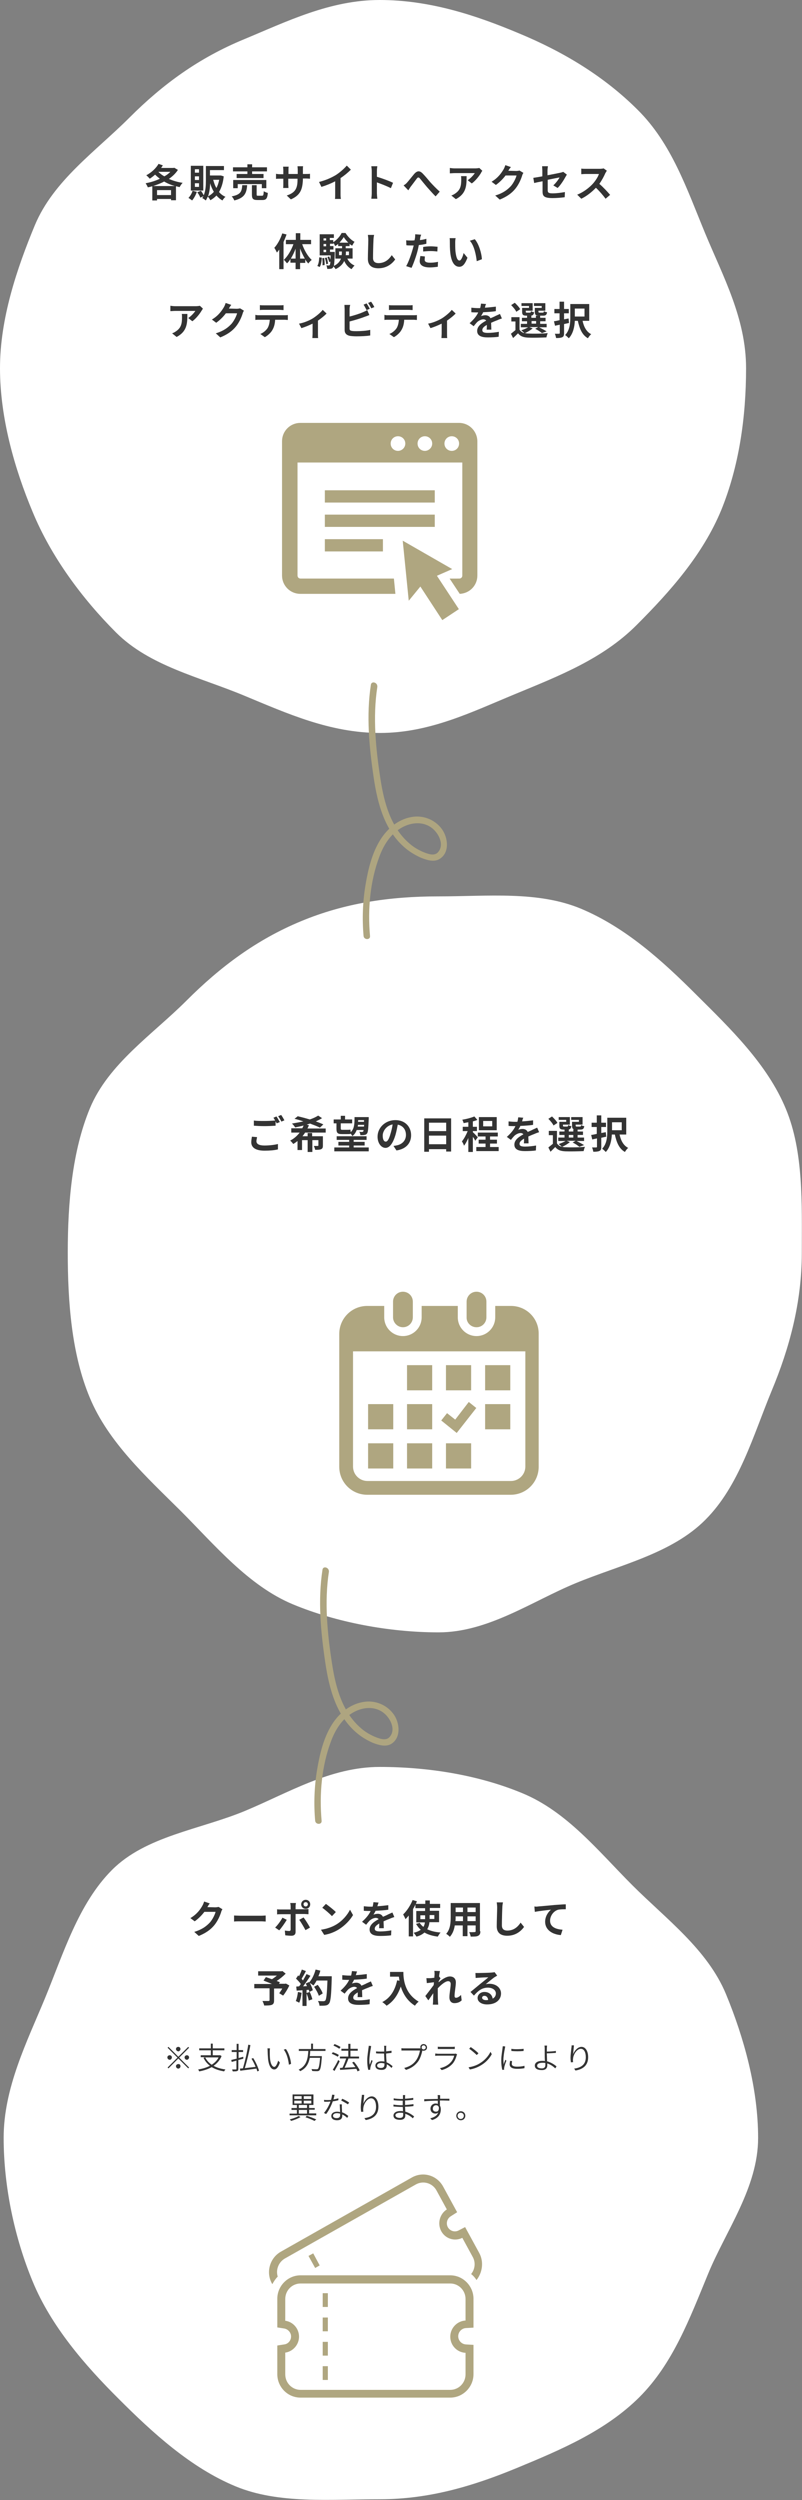 <?xml version="1.0" encoding="utf-8"?>
<!-- Generator: Adobe Illustrator 27.1.1, SVG Export Plug-In . SVG Version: 6.00 Build 0)  -->
<svg version="1.1" id="レイヤー_1" xmlns="http://www.w3.org/2000/svg" xmlns:xlink="http://www.w3.org/1999/xlink" x="0px"
	 y="0px" viewBox="0 0 372.8 1161.1" style="enable-background:new 0 0 372.8 1161.1;" xml:space="preserve">
<rect x="0" y="0" width="372.8" height="1161.1" fill="#808080" stroke="none"/>
<style type="text/css">
	.st0{fill:#FFFFFF;}
	.st1{fill:#333333;}
	.st2{fill:#AFA680;}
	.st3{fill:#AEA580;}
</style>
<g>
	<g>
		<path class="st0" d="M352.4,992.9c0-23-6.6-46.6-14.9-66.7c-8.6-20.8-27.9-35-43.6-50.7c-15.7-15.7-30.3-34.1-51.1-42.7
			c-20-8.3-43.2-12.2-66.3-12.2c-23,0-42.8,12.2-62.8,20.5c-20.8,8.6-45.9,11.6-61.6,27.3c-15.7,15.7-22.7,39.1-31.3,59.9
			c-8.3,20-19.1,41.4-19.1,64.5c0,23,5.2,46.8,13.5,66.8c8.6,20.8,24.3,38.9,40,54.5c15.7,15.7,33.5,32,54.3,40.6
			c20,8.3,44,6,67.1,6c23,0,43.5-6.2,63.6-14.5c20.8-8.6,41.3-17.3,57-32.9c15.7-15.7,23.4-36.6,32-57.4
			C337.4,1036,352.4,1015.9,352.4,992.9z"/>
		<g>
			<path class="st1" d="M96.4,885.7C96.4,885.7,96.4,885.8,96.4,885.7l3.6,0.1c0.6,0,1.2-0.1,1.6-0.2l1.8,1.1
				c-0.2,0.3-0.5,0.8-0.6,1.3c-0.5,1.6-1.5,4-3.1,6c-1.7,2.1-3.9,3.7-7.3,5.1l-2.1-1.9c3.7-1.1,5.7-2.7,7.3-4.4
				c1.2-1.4,2.3-3.6,2.6-4.9H95c-1.2,1.6-2.8,3.2-4.5,4.4l-2-1.5c3.2-1.9,4.7-4.2,5.6-5.8c0.3-0.5,0.6-1.3,0.8-1.9l2.6,0.9
				C97.1,884.5,96.6,885.3,96.4,885.7z"/>
			<path class="st1" d="M111.7,889.7h9.7c0.8,0,1.6-0.1,2.1-0.1v2.8c-0.4,0-1.4-0.1-2.1-0.1h-9.7c-1,0-2.2,0-2.9,0.1v-2.8
				C109.5,889.6,110.8,889.7,111.7,889.7z"/>
			<path class="st1" d="M129.8,896.5l-1.9-1.3c1.2-1.2,2.6-3.1,3.4-4.6l2,1C132.5,893,130.8,895.4,129.8,896.5z M137.4,885.3v1.4
				h4.2c0.5,0,1.3-0.1,1.8-0.1v2.4c-0.6,0-1.3-0.1-1.8-0.1h-4.2v8.4c0,1-0.6,1.7-1.9,1.7c-1,0-2-0.1-2.9-0.2l-0.2-2.2
				c0.8,0.1,1.6,0.2,2,0.2c0.5,0,0.6-0.2,0.7-0.6c0-0.7,0-6.4,0-7.2v0h-4.6c-0.5,0-1.2,0-1.7,0.1v-2.4c0.5,0.1,1.2,0.1,1.7,0.1h4.6
				v-1.4c0-0.5-0.1-1.3-0.2-1.6h2.7C137.5,884,137.4,884.8,137.4,885.3z M144.1,895.2l-2.1,1.2c-0.8-1.5-2.1-3.7-2.9-4.8l2-1.1
				C142,891.6,143.4,893.9,144.1,895.2z M142.1,882.3c1.2,0,2.1,0.9,2.1,2.1s-0.9,2.1-2.1,2.1c-1.2,0-2.1-0.9-2.1-2.1
				S141,882.3,142.1,882.3z M142.1,885.4c0.5,0,1-0.4,1-1s-0.4-1-1-1s-1,0.4-1,1S141.6,885.4,142.1,885.4z"/>
			<path class="st1" d="M156.1,893.9c3.1-1.8,5.4-4.6,6.6-7l1.4,2.5c-1.4,2.4-3.8,4.9-6.7,6.7c-1.8,1.1-4.1,2.1-6.7,2.5l-1.5-2.4
				C152,895.8,154.4,894.9,156.1,893.9z M156.1,888l-1.8,1.9c-0.9-1-3.2-3-4.5-3.9l1.7-1.8C152.7,885.1,155.1,886.9,156.1,888z"/>
			<path class="st1" d="M175.4,885.3c1.7-0.1,3.5-0.3,5.1-0.5l0,2.1c-1.7,0.3-3.9,0.4-5.9,0.5c-0.3,0.7-0.7,1.3-1,1.8
				c0.5-0.2,1.4-0.4,2-0.4c1.1,0,2,0.5,2.4,1.4c0.9-0.4,1.7-0.7,2.4-1.1c0.7-0.3,1.3-0.6,2-0.9l0.9,2.1c-0.6,0.2-1.5,0.5-2.1,0.8
				c-0.8,0.3-1.8,0.7-2.9,1.2c0,1,0.1,2.3,0.1,3.2h-2.2c0.1-0.5,0.1-1.4,0.1-2.2c-1.3,0.8-2.1,1.5-2.1,2.4c0,1,0.8,1.3,2.6,1.3
				c1.5,0,3.5-0.2,5.1-0.5l-0.1,2.3c-1.2,0.2-3.4,0.3-5.1,0.3c-2.8,0-4.9-0.7-4.9-3c0-2.3,2.2-3.7,4.2-4.8c-0.3-0.4-0.8-0.6-1.3-0.6
				c-1,0-2.1,0.6-2.8,1.2c-0.5,0.5-1.1,1.2-1.7,2l-1.9-1.4c1.9-1.7,3.2-3.3,4-5c-0.1,0-0.2,0-0.2,0c-0.7,0-2.1,0-3-0.1v-2.1
				c0.9,0.1,2.3,0.2,3.2,0.2c0.3,0,0.6,0,0.9,0c0.2-0.7,0.3-1.4,0.4-2.1l2.4,0.2C175.8,883.9,175.7,884.5,175.4,885.3z"/>
			<path class="st1" d="M199.6,892.9c-0.1,1.1-0.5,2.2-1,3.1c1.7,0.8,3.7,1.3,6.2,1.5c-0.5,0.5-1,1.4-1.3,1.9
				c-2.4-0.3-4.5-0.9-6.2-1.9c-0.9,0.8-2.1,1.5-3.7,1.9c-0.3-0.5-0.9-1.3-1.3-1.8c1.4-0.3,2.5-0.8,3.3-1.4c-0.9-0.7-1.6-1.7-2.2-2.7
				l1.7-0.5c0.4,0.7,1,1.3,1.7,1.9c0.4-0.6,0.6-1.3,0.7-2.1h-4v-5.3h4.1v-1.3h-4.5v-1.7c-0.3,0.7-0.7,1.4-1.1,2.1v12.7h-2v-9.7
				c-0.5,0.6-1,1.2-1.5,1.7c-0.2-0.5-0.8-1.7-1.1-2.2c1.7-1.6,3.4-4.2,4.4-6.7l2,0.6c-0.2,0.4-0.3,0.8-0.5,1.2h4.4v-1.6h2.1v1.6h4.8
				v1.9h-4.8v1.3h4.3v5.3H199.6z M197.6,891.2v-0.2v-1.5h-2.2v1.8H197.6z M199.7,889.4v1.6v0.2h2.2v-1.8H199.7z"/>
			<path class="st1" d="M223.3,896.9c0,1.2-0.3,1.7-1,2.1c-0.7,0.4-1.8,0.4-3.5,0.4c-0.1-0.6-0.4-1.5-0.7-2.1c1,0.1,2.2,0,2.5,0
				c0.3,0,0.5-0.1,0.5-0.4v-2.7h-3.8v5h-2.2v-5h-3.7c-0.3,2-1,3.9-2.3,5.3c-0.3-0.4-1.2-1.1-1.7-1.4c2-2.2,2.1-5.4,2.1-7.9v-6.4
				h13.6V896.9z M215.2,892.2V890h-3.4v0.3c0,0.6,0,1.2-0.1,1.9H215.2z M211.8,885.9v2.1h3.4v-2.1H211.8z M221.1,885.9h-3.8v2.1h3.8
				V885.9z M221.1,892.2V890h-3.8v2.2H221.1z"/>
			<path class="st1" d="M233.5,886c-0.1,1.9-0.2,6-0.2,8.2c0,1.8,1.1,2.4,2.5,2.4c3,0,4.9-1.7,6.2-3.7l1.6,2
				c-1.2,1.7-3.7,4.1-7.8,4.1c-3,0-4.9-1.3-4.9-4.4c0-2.4,0.2-7.1,0.2-8.7c0-0.8-0.1-1.7-0.2-2.4l2.9,0
				C233.6,884.4,233.5,885.3,233.5,886z"/>
			<path class="st1" d="M250.1,885.4c1.5-0.1,4.5-0.4,7.8-0.7c1.9-0.1,3.8-0.3,5.1-0.3l0,2.3c-1,0-2.5,0-3.5,0.2
				c-2.2,0.6-3.8,2.9-3.8,5.1c0,3,2.8,4,5.8,4.2l-0.8,2.5c-3.8-0.3-7.3-2.3-7.3-6.2c0-2.6,1.5-4.6,2.7-5.6c-1.7,0.2-5.4,0.6-7.5,1
				l-0.2-2.5C249,885.5,249.7,885.5,250.1,885.4z"/>
			<path class="st1" d="M134.5,922.1c-0.8,1.7-1.9,3.5-2.9,4.7l-1.8-1.1c0.4-0.6,1-1.4,1.4-2.2h-3.8v5.6c0,1.1-0.3,1.7-1.1,2
				c-0.8,0.3-2,0.3-3.5,0.3c-0.1-0.6-0.5-1.5-0.8-2.1c1.1,0,2.4,0,2.8,0c0.3,0,0.5-0.1,0.5-0.4v-5.5h-7.1v-2h8.2
				c-1.3-0.6-2.8-1.1-3.9-1.6l1.1-1.6c0.8,0.3,1.8,0.6,2.8,1c0.8-0.5,1.6-1.1,2.3-1.7h-8.7v-2h10.8l0.5-0.1l1.5,1.2
				c-1.2,1.2-2.6,2.4-4.2,3.4c0.6,0.2,1.1,0.4,1.5,0.6l-0.4,0.7h2.8l0.4-0.1L134.5,922.1z"/>
			<path class="st1" d="M140.2,925.5c-0.2,1.7-0.6,3.5-1.1,4.6c-0.4-0.2-1.2-0.6-1.6-0.8c0.5-1.1,0.8-2.7,1-4.2L140.2,925.5z
				 M154.2,917.7c0,0,0,0.7,0,1c-0.2,7.9-0.5,10.7-1.2,11.7c-0.5,0.7-1,0.9-1.7,1c-0.6,0.1-1.8,0.1-2.8,0.1c0-0.6-0.3-1.5-0.7-2.2
				c1.1,0.1,2.2,0.1,2.6,0.1c0.3,0,0.5-0.1,0.8-0.3c0.5-0.6,0.8-3.2,1-9.3h-5c-0.5,0.9-1,1.7-1.5,2.3c-0.4-0.3-1.2-0.9-1.7-1.2
				c0.6,1.1,1.2,2.5,1.4,3.4l-1.6,0.8c-0.1-0.3-0.1-0.6-0.3-1l-1,0.1v7.4h-1.9v-7.3l-2.7,0.2l-0.2-1.9l1.3-0.1
				c0.3-0.3,0.6-0.7,0.8-1.1c-0.5-0.8-1.4-1.7-2.2-2.5l1-1.5c0.1,0.1,0.3,0.3,0.4,0.4c0.5-1,1-2.2,1.3-3.1l1.9,0.7
				c-0.6,1.2-1.4,2.6-2,3.6c0.2,0.3,0.5,0.5,0.6,0.8c0.6-1,1.2-2.1,1.7-3l1.8,0.8c-1,1.6-2.3,3.4-3.4,4.9l1.8-0.1
				c-0.2-0.4-0.4-0.9-0.6-1.2l1.5-0.7l0.1,0.2c1.3-1.4,2.4-3.7,3-6l2.2,0.5c-0.2,0.9-0.5,1.7-0.9,2.6H154.2z M144,925.1
				c0.5,1.1,1,2.5,1.2,3.4l-1.7,0.6c-0.1-0.9-0.6-2.4-1.1-3.5L144,925.1z M148.2,926.9c-0.3-1.1-1.3-2.9-2.2-4.2l1.7-0.9
				c0.9,1.2,2,2.9,2.3,4L148.2,926.9z"/>
			<path class="st1" d="M165.4,917.3c1.7-0.1,3.5-0.3,5.1-0.5l0,2.1c-1.7,0.3-3.9,0.4-5.9,0.5c-0.3,0.7-0.7,1.3-1,1.8
				c0.5-0.2,1.4-0.4,2-0.4c1.1,0,2,0.5,2.4,1.4c0.9-0.4,1.7-0.7,2.4-1.1c0.7-0.3,1.3-0.6,2-0.9l0.9,2.1c-0.6,0.2-1.5,0.5-2.1,0.8
				c-0.8,0.3-1.8,0.7-2.9,1.2c0,1,0.1,2.3,0.1,3.2h-2.2c0.1-0.5,0.1-1.4,0.1-2.2c-1.3,0.8-2.1,1.5-2.1,2.4c0,1,0.8,1.3,2.6,1.3
				c1.5,0,3.5-0.2,5.1-0.5l-0.1,2.3c-1.2,0.2-3.4,0.3-5.1,0.3c-2.8,0-4.9-0.7-4.9-3c0-2.3,2.2-3.7,4.2-4.8c-0.3-0.4-0.8-0.6-1.3-0.6
				c-1,0-2.1,0.6-2.8,1.2c-0.5,0.5-1.1,1.2-1.7,2l-1.9-1.4c1.9-1.7,3.2-3.3,4-5c-0.1,0-0.2,0-0.2,0c-0.7,0-2.1,0-3-0.1v-2.1
				c0.9,0.1,2.3,0.2,3.2,0.2c0.3,0,0.6,0,0.9,0c0.2-0.7,0.3-1.4,0.4-2.1l2.4,0.2C165.8,915.9,165.7,916.5,165.4,917.3z"/>
			<path class="st1" d="M187.5,915.7c0,3.4,0.5,10,7.1,13.9c-0.5,0.4-1.4,1.3-1.7,1.9c-3.7-2.3-5.6-5.7-6.6-8.9
				c-1.4,4-3.5,7-6.6,8.9c-0.4-0.5-1.4-1.3-2-1.7c3.7-1.9,5.9-5.4,6.9-10.1l1.1,0.2c-0.1-0.7-0.2-1.3-0.3-1.9h-4.1v-2.2H187.5z"/>
			<path class="st1" d="M201.9,915.3l2.6,0.1c-0.1,0.5-0.3,1.4-0.4,2.5l0.7,0.9c-0.3,0.3-0.6,0.9-0.9,1.4c0,0.1,0,0.3,0,0.4
				c1.4-1.2,3.5-2.7,5.2-2.7c1.9,0,2.8,1.2,2.8,2.7c0,1.9-0.6,4.5-0.6,6.4c0,0.5,0.2,0.8,0.7,0.8c0.7,0,1.5-0.5,2.3-1.3l0.3,2.5
				c-0.8,0.8-1.9,1.3-3.4,1.3c-1.4,0-2.3-1-2.3-2.7c0-1.9,0.6-4.6,0.6-6.2c0-0.9-0.5-1.3-1.2-1.3c-1.3,0-3.3,1.7-4.8,3.3
				c0,0.5,0,1,0,1.5c0,1.5,0,3,0.1,4.7c0,0.3,0.1,1,0.1,1.4h-2.5c0-0.4,0.1-1,0.1-1.3c0-1.4,0.1-2.4,0.1-4c-0.8,1.1-1.6,2.4-2.3,3.3
				l-1.4-2c1-1.3,2.8-3.6,3.9-5.1c0-0.4,0.1-0.8,0.1-1.3c-0.9,0.1-2.3,0.3-3.3,0.4l-0.2-2.3c0.5,0,0.9,0,1.6,0
				c0.5,0,1.3-0.1,2.1-0.2c0-0.7,0.1-1.2,0.1-1.4C202,916.4,202,915.9,201.9,915.3z"/>
			<path class="st1" d="M222.7,916.3c1,0,4.8-0.1,5.8-0.2c0.7-0.1,1.2-0.1,1.4-0.2l1.2,1.6c-0.4,0.3-0.8,0.5-1.3,0.8
				c-1,0.7-2.9,2.3-4,3.2c0.6-0.1,1.1-0.2,1.7-0.2c3.1,0,5.4,1.9,5.4,4.5c0,2.8-2.2,5.1-6.5,5.1c-2.5,0-4.4-1.2-4.4-3
				c0-1.5,1.3-2.8,3.2-2.8c2.2,0,3.6,1.4,3.8,3.1c1-0.5,1.5-1.4,1.5-2.4c0-1.6-1.6-2.7-3.7-2.7c-2.8,0-4.6,1.5-6.5,3.7l-1.6-1.7
				c1.3-1,3.5-2.9,4.5-3.7c1-0.8,2.9-2.3,3.8-3.1c-0.9,0-3.4,0.1-4.4,0.2c-0.5,0-1.1,0.1-1.5,0.1l-0.1-2.3
				C221.5,916.3,222.2,916.3,222.7,916.3z M225.9,928.9c0.4,0,0.7,0,1-0.1c-0.1-1.2-0.8-1.9-1.7-1.9c-0.7,0-1.1,0.4-1.1,0.9
				C224.1,928.4,224.8,928.9,225.9,928.9z"/>
		</g>
		<g>
			<path class="st1" d="M87.5,950.6l0.4,0.4l-4.6,4.6l4.6,4.6l-0.4,0.4l-4.6-4.6l-4.6,4.6l-0.4-0.4l4.6-4.6l-4.6-4.6l0.4-0.4
				l4.6,4.6L87.5,950.6z M78.9,956.6c-0.6,0-1.1-0.5-1.1-1.1s0.5-1,1.1-1c0.6,0,1,0.5,1,1S79.5,956.6,78.9,956.6z M81.8,951.6
				c0-0.6,0.5-1,1.1-1c0.6,0,1,0.5,1,1s-0.5,1.1-1,1.1C82.3,952.6,81.8,952.2,81.8,951.6z M83.9,959.6c0,0.6-0.5,1.1-1,1.1
				c-0.6,0-1.1-0.5-1.1-1.1s0.5-1,1.1-1C83.5,958.5,83.9,959,83.9,959.6z M86.9,954.5c0.6,0,1,0.5,1,1s-0.5,1.1-1,1.1
				c-0.6,0-1.1-0.5-1.1-1.1S86.3,954.5,86.9,954.5z"/>
			<path class="st1" d="M103,954.9c-0.8,1.9-2.1,3.4-3.7,4.5c1.5,0.9,3.4,1.4,5.5,1.7c-0.2,0.2-0.5,0.6-0.6,0.9
				c-2.3-0.4-4.2-1-5.8-2c-1.7,1-3.7,1.6-5.8,2c-0.1-0.2-0.3-0.7-0.5-0.9c2-0.3,3.9-0.9,5.5-1.7c-1.3-1-2.3-2.2-3-3.7l0.8-0.3h-2.1
				v-0.9h4.7v-2.3h-5.4v-0.9h5.4v-2.2h0.9v2.2h5.4v0.9h-5.4v2.3h3.3l0.2,0L103,954.9z M95.4,955.5c0.7,1.4,1.7,2.5,3,3.4
				c1.4-0.9,2.5-2,3.2-3.4H95.4z"/>
			<path class="st1" d="M113.1,956.1c-0.8,0.2-1.5,0.4-2.3,0.6v4.1c0,0.6-0.2,0.9-0.5,1c-0.4,0.2-1,0.2-2.1,0.2
				c-0.1-0.2-0.2-0.6-0.3-0.9c0.8,0,1.5,0,1.7,0c0.2,0,0.3-0.1,0.3-0.3v-3.8l-2.2,0.6l-0.2-0.9c0.7-0.2,1.5-0.4,2.5-0.6V953h-2.3
				v-0.9h2.3v-2.9h0.9v2.9h2.1v0.9h-2.1v2.8l2.2-0.6L113.1,956.1z M119.6,962c-0.1-0.4-0.2-0.8-0.4-1.3c-2.7,0.4-5.5,0.7-7.5,1
				l-0.2-1c0.4,0,0.9-0.1,1.4-0.1c0.9-3,2-7.6,2.5-11l1,0.2c-0.6,3.4-1.7,7.7-2.6,10.7c1.5-0.2,3.2-0.4,5-0.6
				c-0.5-1.3-1.2-2.7-1.9-3.8l0.8-0.3c1.2,1.9,2.3,4.3,2.7,5.9L119.6,962z"/>
			<path class="st1" d="M125.4,952.5c0,0.9,0,2.2,0.1,3.4c0.2,2.4,1,4,2,4c0.7,0,1.4-1.4,1.8-2.9l0.8,0.9c-0.8,2.4-1.7,3.2-2.6,3.2
				c-1.3,0-2.5-1.3-2.9-4.9c-0.1-1.2-0.2-2.9-0.2-3.7c0-0.3,0-0.9-0.1-1.2l1.2,0C125.5,951.5,125.4,952.1,125.4,952.5z M135.3,958.5
				l-1,0.4c-0.3-2.6-1.1-5.4-2.4-7l1-0.3C134.1,953.2,135.1,956.1,135.3,958.5z"/>
			<path class="st1" d="M144.2,952.5c0,0.8-0.1,1.6-0.2,2.4h5.6c0,0,0,0.3,0,0.5c-0.3,4-0.6,5.6-1.1,6.1c-0.3,0.3-0.6,0.4-1.1,0.4
				c-0.5,0-1.4,0-2.3-0.1c0-0.3-0.2-0.6-0.3-0.9c1,0.1,2,0.1,2.3,0.1c0.3,0,0.5,0,0.7-0.2c0.4-0.4,0.7-1.8,1-5.1h-4.8
				c-0.5,2.5-1.6,4.9-4.5,6.2c-0.1-0.2-0.4-0.6-0.7-0.7c3.9-1.8,4.3-5.5,4.5-8.7h-4.4v-0.9h5.7v-2.5h0.9v2.5h5.8v0.9H144.2z"/>
			<path class="st1" d="M157,955.2c-0.6-0.4-1.8-1-2.8-1.4l0.5-0.7c1,0.3,2.2,0.8,2.8,1.3L157,955.2z M154.7,961.2
				c0.7-1.1,1.8-2.9,2.5-4.5l0.7,0.6c-0.7,1.5-1.7,3.2-2.4,4.5L154.7,961.2z M157.7,951.5c-0.6-0.5-1.8-1.1-2.7-1.5l0.5-0.7
				c1,0.4,2.2,0.9,2.8,1.4L157.7,951.5z M166.2,962c-0.1-0.3-0.3-0.8-0.6-1.2c-2.7,0.2-5.6,0.4-7.5,0.5l-0.1-0.9l1.2-0.1
				c0.6-1.2,1.3-3,1.7-4.3h-2.9v-0.9h3.9v-2.7h-3.2v-0.9h3.2v-2.3h1v2.3h3.4v0.9h-3.4v2.7h4v0.9h-4.9c-0.5,1.4-1.2,3-1.8,4.3
				c1.5-0.1,3.2-0.2,5-0.3c-0.5-0.7-1-1.5-1.5-2.1l0.8-0.4c1.1,1.2,2.2,2.9,2.7,4L166.2,962z"/>
			<path class="st1" d="M172.4,951.1c-0.3,1.4-0.7,4.1-0.7,5.7c0,0.8,0,1.4,0.2,2.1c0.2-0.7,0.6-1.6,0.8-2.2l0.5,0.4
				c-0.3,0.9-0.9,2.4-1,3c0,0.2-0.1,0.5-0.1,0.6c0,0.1,0,0.3,0,0.5l-0.9,0.1c-0.3-1-0.5-2.5-0.5-4.4c0-2.1,0.5-4.7,0.6-5.9
				c0.1-0.3,0.1-0.7,0.1-0.9l1.1,0.1C172.5,950.5,172.4,950.9,172.4,951.1z M179.5,951c0,0.4,0,1.1,0,1.7c0.9-0.1,1.7-0.2,2.5-0.3v1
				c-0.8,0.1-1.6,0.2-2.5,0.3c0,1.4,0.1,2.9,0.2,4.1c1.1,0.4,2,1.1,2.8,1.8l-0.5,0.8c-0.7-0.7-1.4-1.3-2.2-1.7c0,0.1,0,0.3,0,0.4
				c0,1.1-0.5,2.2-2.4,2.2c-1.9,0-2.9-0.7-2.9-2c0-1.1,1-2,2.8-2c0.5,0,1,0.1,1.4,0.1c-0.1-1.1-0.1-2.6-0.2-3.7c-0.5,0-0.9,0-1.4,0
				c-0.8,0-1.5,0-2.3-0.1l0-0.9c0.8,0.1,1.5,0.1,2.4,0.1c0.5,0,0.9,0,1.4,0V951c0-0.3,0-0.6-0.1-0.9h1.1
				C179.5,950.4,179.5,950.7,179.5,951z M177.1,960.4c1.2,0,1.6-0.6,1.6-1.6c0-0.2,0-0.3,0-0.5c-0.5-0.1-1-0.2-1.5-0.2
				c-1.1,0-1.9,0.5-1.9,1.2C175.3,960,176,960.4,177.1,960.4z"/>
			<path class="st1" d="M196.9,949.3c0.9,0,1.6,0.7,1.6,1.6c0,0.9-0.7,1.5-1.6,1.5c-0.2,0-0.4,0-0.6-0.1c0,0,0,0.1,0,0.1
				c-0.3,1.5-1,3.8-2.1,5.2c-1.3,1.6-2.9,2.9-5.5,3.7l-0.8-0.9c2.7-0.7,4.3-1.9,5.4-3.4c1-1.3,1.7-3.3,1.9-4.7h-7.3
				c-0.5,0-1,0-1.3,0v-1.1c0.4,0.1,0.9,0.1,1.4,0.1h7.1c0.1,0,0.3,0,0.4,0c0-0.2-0.1-0.3-0.1-0.5C195.3,950,196,949.3,196.9,949.3z
				 M196.9,951.8c0.5,0,1-0.4,1-0.9c0-0.5-0.4-1-1-1c-0.5,0-0.9,0.4-0.9,1C196,951.4,196.4,951.8,196.9,951.8z"/>
			<path class="st1" d="M212.3,954.5c-0.4,1.4-1,2.9-2,4c-1.5,1.6-3.2,2.4-5,2.9l-0.8-0.9c1.9-0.4,3.7-1.3,4.9-2.6
				c0.9-0.9,1.5-2.2,1.7-3.2h-7.5c-0.3,0-0.8,0-1.3,0.1v-1.1c0.5,0,1,0.1,1.3,0.1h7.5c0.3,0,0.6,0,0.7-0.1l0.7,0.4
				C212.4,954.3,212.3,954.4,212.3,954.5z M204.7,950.6h5.5c0.4,0,0.9,0,1.2-0.1v1.1c-0.3,0-0.8,0-1.2,0h-5.5c-0.4,0-0.8,0-1.2,0
				v-1.1C203.8,950.6,204.2,950.6,204.7,950.6z"/>
			<path class="st1" d="M223.4,958c2.1-1.3,3.8-3.4,4.6-5.1l0.6,1.1c-0.9,1.7-2.5,3.6-4.6,4.9c-1.4,0.9-3.2,1.8-5.6,2.2l-0.6-1
				C220.3,959.7,222.1,958.9,223.4,958z M222.4,953.6l-0.8,0.8c-0.7-0.7-2.4-2.2-3.5-2.9l0.7-0.8
				C219.9,951.4,221.7,952.8,222.4,953.6z"/>
			<path class="st1" d="M234.7,951.3c-0.3,1.4-0.7,3.8-0.7,5.4c0,0.7,0.1,1.4,0.1,2.1c0.2-0.7,0.6-1.6,0.8-2.2l0.5,0.4
				c-0.4,1-0.9,2.4-1,3.1c0,0.2-0.1,0.5-0.1,0.6c0,0.2,0,0.3,0.1,0.5l-0.9,0.1c-0.3-1-0.5-2.6-0.5-4.5c0-2,0.5-4.5,0.6-5.6
				c0-0.3,0.1-0.6,0.1-0.9l1.1,0.1C234.9,950.6,234.7,951,234.7,951.3z M237.9,958.5c0,0.6,0.4,1.3,2.4,1.3c1.2,0,2.4-0.1,3.5-0.4
				l0,1.1c-0.9,0.2-2.1,0.3-3.5,0.3c-2.3,0-3.4-0.8-3.4-2.1c0-0.4,0.1-0.9,0.2-1.6l0.9,0.1C238,957.7,237.9,958.1,237.9,958.5z
				 M243.4,951.5v1c-1.5,0.2-4.2,0.2-5.7,0l0-1C239.2,951.8,242,951.7,243.4,951.5z"/>
			<path class="st1" d="M254.2,951.3c0,0.4,0,0.9,0,1.5c1.1,0,2.9-0.1,4.2-0.3l0,0.9c-1.3,0.1-3.1,0.2-4.2,0.2c0,0.1,0,0.1,0,0.2
				c0,0.9,0.1,2.3,0.1,3.5c1.8,0.5,3.4,1.5,4.4,2.4l-0.6,0.9c-0.9-0.9-2.2-1.8-3.7-2.3c0,0.4,0,0.7,0,1c0,1.1-0.7,2.1-2.5,2.1
				c-1.9,0-3.3-0.6-3.3-2.1c0-1.2,1.1-2.2,3.5-2.2c0.4,0,0.8,0,1.2,0.1c-0.1-1.1-0.1-2.5-0.1-3.3v-2.6c0-0.5-0.1-1.1-0.1-1.3h1.2
				C254.3,950.2,254.2,950.9,254.2,951.3z M251.9,960.6c1,0,1.6-0.5,1.6-1.5c0-0.2,0-0.6,0-1c-0.4-0.1-0.9-0.1-1.4-0.1
				c-1.5,0-2.4,0.5-2.4,1.3C249.6,960.1,250.4,960.6,251.9,960.6z"/>
			<path class="st1" d="M266.4,954c0.6-1.5,2.1-3.4,3.9-3.4c1.8,0,3.1,1.9,3.1,4.8c0,3.9-2.5,5.6-5.9,6.2l-0.6-0.9
				c3-0.4,5.4-1.7,5.4-5.3c0-2.2-0.8-3.9-2.3-3.9c-1.8,0-3.4,2.5-3.6,4.4c-0.1,0.6-0.1,1,0,1.8l-1,0.1c-0.1-0.5-0.2-1.3-0.2-2.2
				c0-1.3,0.3-3.4,0.4-4.5c0.1-0.4,0.1-0.8,0.1-1.2l1.1,0C266.7,951,266.5,953,266.4,954z"/>
			<path class="st1" d="M147,981.6v0.8h-12.4v-0.8h3.4v-1.7h-2.5V979h2.5v-1.4h-2v-4.9h9.7v4.9h-2v1.4h2.6v0.8h-2.6v1.7H147z
				 M139.7,983.2c-1.2,0.7-2.9,1.4-4.4,1.8c-0.1-0.2-0.4-0.5-0.6-0.7c1.4-0.4,3.2-1,4.1-1.6L139.7,983.2z M136.8,974.8h3.4v-1.3
				h-3.4V974.8z M136.8,976.9h3.4v-1.3h-3.4V976.9z M138.9,979h3.8v-1.4h-3.8V979z M138.9,981.6h3.8v-1.7h-3.8V981.6z M144.7,973.5
				h-3.5v1.3h3.5V973.5z M144.7,975.6h-3.5v1.3h3.5V975.6z M142.6,982.6c1.6,0.5,3.3,1.2,4.4,1.7l-0.8,0.7c-1-0.5-2.6-1.2-4.2-1.7
				L142.6,982.6z"/>
			<path class="st1" d="M155,975c0.7-0.1,1.5-0.3,2.3-0.5l0,0.9c-0.8,0.2-1.7,0.4-2.6,0.5c-0.7,2-1.9,4.4-3.1,5.9l-1-0.5
				c1.2-1.4,2.4-3.6,3-5.3c-0.4,0-0.9,0.1-1.3,0.1c-0.5,0-1.1,0-1.6,0l-0.1-0.9c0.5,0.1,1.1,0.1,1.7,0.1c0.5,0,1.1,0,1.6-0.1
				c0.2-0.8,0.4-1.7,0.5-2.4l1.1,0.1C155.4,973.3,155.3,974.2,155,975z M158.9,978.6c0,0.5,0.1,1.5,0.1,2.4c1.2,0.4,2.2,1.1,2.9,1.7
				l-0.5,0.9c-0.6-0.6-1.4-1.2-2.3-1.6c0,0.3,0,0.5,0,0.7c0,1.1-0.7,2-2.4,2c-1.5,0-2.7-0.6-2.7-2c0-1.3,1.2-2,2.7-2
				c0.5,0,1,0.1,1.4,0.2c-0.1-1.2-0.1-2.6-0.2-3.6h1C158.9,977.7,158.9,978.1,158.9,978.6z M156.5,983.7c1.2,0,1.6-0.6,1.6-1.4
				c0-0.2,0-0.4,0-0.7c-0.5-0.1-1-0.2-1.5-0.2c-1.1,0-1.8,0.5-1.8,1.2C154.8,983.2,155.3,983.7,156.5,983.7z M158.6,975.5l0.5-0.8
				c1,0.4,2.6,1.3,3.2,1.8l-0.6,0.8C161,976.8,159.5,976,158.6,975.5z"/>
			<path class="st1" d="M168.9,977c0.6-1.5,2.1-3.4,3.9-3.4c1.8,0,3.1,1.9,3.1,4.8c0,3.9-2.5,5.6-5.9,6.2l-0.6-0.9
				c3-0.4,5.4-1.7,5.4-5.3c0-2.2-0.8-3.9-2.3-3.9c-1.8,0-3.4,2.5-3.6,4.4c-0.1,0.6-0.1,1,0,1.8l-1,0.1c-0.1-0.5-0.2-1.3-0.2-2.2
				c0-1.3,0.3-3.4,0.4-4.5c0.1-0.4,0.1-0.8,0.1-1.2l1.1,0C169.2,974,169,976,168.9,977z"/>
			<path class="st1" d="M188.3,973.8c0,0.2,0,0.5,0,0.9c1.3-0.1,2.6-0.2,3.8-0.4l0,0.9c-1.1,0.1-2.5,0.3-3.8,0.3c0,0.6,0,1.3,0,1.8
				c0,0.1,0,0.2,0,0.3c1.3-0.1,2.6-0.2,3.9-0.4v0.9c-1.3,0.2-2.6,0.3-3.9,0.3c0,0.8,0.1,1.6,0.1,2.3c1.9,0.5,3.3,1.6,4.1,2.2
				l-0.6,0.9c-0.8-0.8-2-1.6-3.5-2.1c0,0.4,0,0.7,0,0.9c0,0.9-0.6,1.9-2.4,1.9c-2,0-3.1-0.7-3.1-2c0-1.2,1.2-2.1,3.2-2.1
				c0.4,0,0.8,0,1.2,0.1c0-0.7,0-1.4-0.1-2c-0.3,0-0.5,0-0.8,0c-1,0-2.5-0.1-3.5-0.2l0-0.9c1,0.2,2.6,0.3,3.5,0.3c0.3,0,0.5,0,0.8,0
				c0-0.1,0-0.2,0-0.3v-1.8c-0.2,0-0.4,0-0.6,0c-1,0-2.7-0.1-3.6-0.2l0-0.9c0.9,0.2,2.6,0.3,3.6,0.3c0.2,0,0.4,0,0.7,0v-1
				c0-0.2,0-0.7,0-0.8h1.1C188.3,973.1,188.3,973.3,188.3,973.8z M185.9,983.6c0.8,0,1.5-0.3,1.5-1.3c0-0.3,0-0.6,0-1
				c-0.4-0.1-0.9-0.1-1.4-0.1c-1.4,0-2.2,0.5-2.2,1.2C183.9,983.1,184.5,983.6,185.9,983.6z"/>
			<path class="st1" d="M204.6,973.7c0,0.2,0,0.6,0,1c0.1,0,0.2,0,0.3,0c1.8,0,3.4,0,4,0v0.9c-0.8,0-2-0.1-4.1-0.1
				c-0.1,0-0.2,0-0.3,0c0,0.8,0,1.7,0,2.4c0.3,0.5,0.4,1.1,0.4,1.8c0,1.9-0.9,4-4.1,4.9l-0.8-0.8c1.9-0.5,3.2-1.3,3.7-2.7
				c-0.3,0.3-0.8,0.5-1.3,0.5c-1.2,0-2.3-0.8-2.3-2.3c0-1.4,1.1-2.4,2.4-2.4c0.4,0,0.7,0.1,1,0.2c0-0.4,0-1,0-1.5
				c-2.1,0-4.6,0.1-6.3,0.3l0-1c1.5,0,4.2-0.1,6.3-0.1c0-0.4,0-0.8,0-1c0-0.4-0.1-0.7-0.1-0.8h1.1
				C204.6,973,204.6,973.5,204.6,973.7z M202.7,980.7c0.9,0,1.4-0.7,1.3-2c-0.2-0.7-0.7-1-1.3-1c-0.8,0-1.5,0.6-1.5,1.6
				C201.2,980.2,201.8,980.7,202.7,980.7z"/>
			<path class="st1" d="M216.3,982.6c0,1.2-0.9,2.1-2.1,2.1c-1.1,0-2.1-0.9-2.1-2.1c0-1.2,1-2.1,2.1-2.1
				C215.4,980.5,216.3,981.4,216.3,982.6z M215.6,982.6c0-0.8-0.6-1.4-1.5-1.4c-0.8,0-1.4,0.7-1.4,1.4c0,0.8,0.7,1.5,1.4,1.5
				C215,984.1,215.6,983.4,215.6,982.6z"/>
		</g>
		<g>
			<path class="st2" d="M209.3,1056.7h-69.6c-5.9,0-10.8,4.9-10.8,10.9v10.1v3.2l3.2,0.5c1.8,0.3,3.2,1.9,3.2,3.7
				c0,1.9-1.4,3.5-3.2,3.7l-3.2,0.5v3.2v10.1c0,6,4.8,10.9,10.8,10.9h69.6c5.9,0,10.8-4.9,10.8-10.9v-10v-3.6l-3.5-0.2
				c-2-0.1-3.6-1.8-3.6-3.8c0-2,1.6-3.7,3.6-3.8l3.5-0.2v-3.6v-10C220,1061.6,215.2,1056.7,209.3,1056.7z M216.4,1077.7
				c-3.9,0.2-7.1,3.5-7.1,7.5c0,4,3.1,7.3,7.1,7.5v10c0,4-3.2,7.2-7.1,7.2h-69.6c-3.9,0-7.1-3.2-7.1-7.2v-10.1
				c3.6-0.5,6.4-3.7,6.4-7.4c0-3.8-2.8-6.9-6.4-7.4v-10.1c0-4,3.2-7.2,7.1-7.2h69.6c3.9,0,7.1,3.2,7.1,7.2V1077.7z"/>
			<rect x="150" y="1098.9" class="st2" width="2.4" height="6.4"/>
			<rect x="150" y="1087.6" class="st2" width="2.4" height="6.4"/>
			<rect x="150" y="1076.3" class="st2" width="2.4" height="6.4"/>
			<rect x="150" y="1065" class="st2" width="2.4" height="6.4"/>
			<polygon class="st2" points="145.6,1046.5 143.4,1047.7 146.5,1053.3 148.6,1052.1 			"/>
			<path class="st2" d="M222.7,1046.2l-4.8-8.8l-1.7-3.1l-3.1,1.6c-1.8,0.9-3.9,0.2-4.9-1.5c-1-1.8-0.4-4,1.3-5.1l3-1.9l-1.7-3.1
				l-4.8-8.8c-2.9-5.3-9.4-7.2-14.6-4.2l-60.8,34.4c-5.2,2.9-7.1,9.6-4.2,14.8l0.2,0.3c0.7-1.3,1.5-2.5,2.5-3.5
				c-1-3.2,0.4-6.7,3.3-8.4l60.9-34.4c3.4-1.9,7.7-0.7,9.6,2.8l4.8,8.8c-3.3,2.1-4.5,6.5-2.6,10.1c1.9,3.5,6.2,4.9,9.8,3.1l4.8,8.8
				c1.5,2.6,1.1,5.8-0.7,8c1,0.8,1.8,1.7,2.5,2.8C224.3,1055.4,225,1050.3,222.7,1046.2z"/>
		</g>
	</g>
	<g>
		<path class="st0" d="M372.7,581.9c0-23,0.9-46.9-7.4-66.9c-8.6-20.8-25.9-37.4-41.6-53c-15.7-15.7-32.9-31.3-53.7-40
			c-20-8.3-43.2-5.7-66.2-5.7c-23,0-43.8,3.2-63.8,11.5c-20.8,8.6-37.7,21.3-53.3,36.9c-15.7,15.7-36.3,29.3-44.9,50
			c-8.3,20-10.3,44.1-10.3,67.1c0,23,1.8,47.1,10.2,67.2c8.6,20.8,26.6,37.1,42.3,52.7c15.7,15.7,31.5,34.8,52.2,43.4
			c20,8.3,44.6,13,67.7,13c23,0,43.5-14.5,63.6-22.8c20.8-8.6,44.8-13.8,60.4-29.5c15.7-15.7,22.2-39.1,30.8-59.9
			C367,626,372.7,604.9,372.7,581.9z"/>
		<g>
			<path class="st1" d="M119.2,530c0,1.2,1.1,2,3.7,2c2.4,0,4.7-0.3,6.3-0.7l0,2.5c-1.6,0.4-3.7,0.6-6.2,0.6c-4.1,0-6.2-1.4-6.2-3.9
				c0-1,0.2-1.9,0.3-2.6l2.4,0.2C119.4,528.8,119.2,529.4,119.2,530z M130.1,521.1l-1.5,0.6c-0.1-0.3-0.3-0.6-0.5-0.9v2
				c-1.3,0.1-3.5,0.2-5.2,0.2c-1.9,0-3.5-0.1-4.9-0.2v-2.4c1.3,0.2,3,0.2,4.9,0.2c1.7,0,3.7-0.1,5-0.2c-0.3-0.5-0.5-0.9-0.8-1.3
				l1.4-0.6C129.1,519.3,129.7,520.5,130.1,521.1z M132.2,520.3l-1.4,0.6c-0.4-0.8-1-1.8-1.5-2.5l1.4-0.6
				C131.2,518.5,131.9,519.7,132.2,520.3z"/>
			<path class="st1" d="M141.9,525.9c-0.4,0.6-0.8,1.2-1.3,1.8h2.4v-1.5h2.1v1.5h5v4.3c0,1-0.2,1.4-0.8,1.7
				c-0.7,0.3-1.5,0.3-2.8,0.3c-0.1-0.6-0.4-1.3-0.6-1.8c0.7,0,1.5,0,1.8,0c0.2,0,0.3-0.1,0.3-0.3v-2.4h-2.8v5.5H143v-5.5h-2.6v4.6
				h-2.1v-4.2c-0.6,0.5-1.3,1-2,1.4c-0.3-0.5-1-1.2-1.4-1.6c1.8-0.9,3.2-2.2,4.4-3.7h-3.9V524h5.1c0.2-0.4,0.5-0.9,0.6-1.3
				c-1.3,0.4-2.6,0.6-3.9,0.9c-0.3-0.5-1-1.4-1.5-1.8c1.7-0.3,3.5-0.6,5.3-1c-1.4-0.5-2.8-0.9-4.1-1.2l1.5-1.2
				c1.7,0.4,3.6,0.9,5.6,1.5c1.5-0.5,2.8-1.1,3.9-1.8l1.8,1.2c-0.8,0.5-1.8,1-2.9,1.5c1.3,0.5,2.5,0.9,3.5,1.4l-1.6,1.5
				c-1.1-0.6-2.8-1.2-4.6-1.9c-0.5,0.2-1,0.3-1.5,0.5l1,0.3c-0.2,0.5-0.4,1-0.7,1.5h8.5v1.9H141.9z"/>
			<path class="st1" d="M156.4,521.7h-1.3v-1.8h3.3v-1.7h2v1.7h3.3v1.8h-5.3v2.3c0,0.5,0.1,0.7,0.6,0.7h2.4c0.5,0,1.1,0,1.5-0.1
				c0,0.3,0.1,0.8,0.1,1.2c1.7-1.5,1.8-3.8,1.8-7h6.6c0,0,0,0.5,0,0.8c-0.2,4.6-0.3,6.3-0.8,6.8c-0.3,0.5-0.7,0.6-1.2,0.7
				c-0.4,0.1-1.1,0.1-1.9,0.1c0-0.5-0.2-1.2-0.5-1.6c0.6,0.1,1.1,0.1,1.3,0.1c0.2,0,0.4-0.1,0.5-0.2c0.1-0.1,0.2-0.3,0.2-0.7h-3.2
				c-0.4,1.1-1,2.1-2,2.8c-0.2-0.3-0.5-0.8-0.9-1.2l0,0.2c-0.3,0.1-1,0.1-1.6,0.1h-2.4c-2,0-2.5-0.6-2.5-2.5V521.7z M171.4,532.9
				v1.8h-16v-1.8h6.9V532h-5v-1.7h5v-0.9h-5.8v-1.7h13.9v1.7h-6v0.9h5.1v1.7h-5.1v0.9H171.4z M169.2,523.2c0-0.3,0-0.5,0.1-0.8h-2.9
				c0,0.3-0.1,0.5-0.1,0.8H169.2z M166.5,520.2c0,0.3,0,0.5-0.1,0.8h2.8l0-0.8H166.5z"/>
			<path class="st1" d="M184.3,534.3l-1.4-2.1c0.7-0.1,1.2-0.2,1.7-0.3c2.3-0.5,4.1-2.2,4.1-4.8c0-2.5-1.4-4.3-3.8-4.8
				c-0.3,1.5-0.6,3.2-1.1,4.9c-1.1,3.6-2.6,5.9-4.6,5.9c-2,0-3.7-2.2-3.7-5.2c0-4.2,3.6-7.7,8.3-7.7c4.5,0,7.3,3.1,7.3,7
				C191.1,530.9,188.8,533.6,184.3,534.3z M179.3,530.2c0.8,0,1.5-1.1,2.2-3.6c0.4-1.3,0.8-2.9,1-4.4c-3,0.6-4.6,3.2-4.6,5.2
				C177.9,529.4,178.6,530.2,179.3,530.2z"/>
			<path class="st1" d="M209.7,519.3v15.5h-2.3v-1.1h-8v1.2h-2.2v-15.5H209.7z M199.4,521.4v3.9h8v-3.9H199.4z M207.4,531.4v-4h-8v4
				H207.4z"/>
			<path class="st1" d="M220.9,529.8c-0.2-0.5-0.6-1.2-1.1-1.8v7h-2.1v-6.5c-0.6,1.4-1.3,2.7-2,3.6c-0.2-0.6-0.6-1.5-1-2
				c1-1.2,2-3.1,2.7-4.8h-2.3v-2h2.6v-2.1c-0.8,0.1-1.5,0.3-2.2,0.4c-0.1-0.5-0.4-1.2-0.6-1.6c2-0.3,4.2-0.9,5.6-1.5l1.4,1.6
				c-0.6,0.3-1.4,0.5-2.1,0.7v2.5h1.9v2h-1.9v0.5c0.5,0.4,2,2,2.3,2.4L220.9,529.8z M231.8,532.7v1.9h-10.4v-1.9h4.3v-1.6h-3.2v-1.8
				h3.2v-1.5h-3.6V526h9.3v1.8h-3.6v1.5h3.2v1.8h-3.2v1.6H231.8z M230.9,524.9h-8.3v-6.1h8.3V524.9z M228.8,520.6h-4.2v2.5h4.2
				V520.6z"/>
			<path class="st1" d="M242.7,520.8c1.7-0.1,3.5-0.3,5.1-0.5l0,2.1c-1.7,0.3-3.9,0.4-5.9,0.5c-0.3,0.7-0.7,1.3-1,1.8
				c0.5-0.2,1.4-0.4,2-0.4c1.1,0,2,0.5,2.4,1.4c0.9-0.4,1.7-0.7,2.4-1.1c0.7-0.3,1.3-0.6,2-0.9l0.9,2.1c-0.6,0.2-1.5,0.5-2.1,0.8
				c-0.8,0.3-1.8,0.7-2.9,1.2c0,1,0.1,2.3,0.1,3.2h-2.2c0.1-0.5,0.1-1.4,0.1-2.2c-1.3,0.8-2.1,1.5-2.1,2.4c0,1,0.8,1.3,2.6,1.3
				c1.5,0,3.5-0.2,5.1-0.5l-0.1,2.3c-1.2,0.2-3.4,0.3-5.1,0.3c-2.8,0-4.9-0.7-4.9-3c0-2.3,2.2-3.7,4.2-4.8c-0.3-0.4-0.8-0.6-1.3-0.6
				c-1,0-2.1,0.6-2.8,1.2c-0.5,0.5-1.1,1.2-1.7,2l-1.9-1.4c1.9-1.7,3.2-3.3,4-5c-0.1,0-0.2,0-0.2,0c-0.7,0-2.1,0-3-0.1v-2.1
				c0.9,0.1,2.3,0.2,3.2,0.2c0.3,0,0.6,0,0.9,0c0.2-0.7,0.3-1.4,0.4-2.1l2.4,0.2C243,519.4,242.9,520,242.7,520.8z"/>
			<path class="st1" d="M264.9,530.4c-0.9,0.8-2.4,1.7-3.6,2.2c0.5,0.1,0.9,0.2,1.5,0.2c2.2,0.1,6.6,0.1,9.1-0.2
				c-0.2,0.5-0.5,1.4-0.6,2c-2.3,0.1-6.3,0.2-8.5,0.1c-2.2-0.1-3.6-0.6-4.7-2c-0.7,0.7-1.4,1.4-2.2,2.2l-1-2
				c0.6-0.5,1.4-1.1,2.1-1.7v-4h-1.9v-2h3.8v5.8c0.5,0.8,1.3,1.4,2.3,1.6c-0.4-0.4-1.1-1-1.5-1.3c1.2-0.4,2.4-0.9,3.2-1.4h-3.4v-1.6
				h2.9v-1.2H260v-1.6h2.4v-1h2v1h2.1v-1h2v1h2.5v1.6h-2.5v1.2h3v1.6H268c1.2,0.6,2.7,1.4,3.5,1.9l-2.2,0.8c-0.7-0.6-1.9-1.4-3.1-2
				l1.4-0.8h-4.2L264.9,530.4z M257.3,522.7c-0.4-0.9-1.5-2.2-2.4-3.1l1.7-1.1c0.9,0.9,2.1,2.1,2.5,3L257.3,522.7z M263.1,520.1
				h-3.4v-1.3h5.2v3.5h-3.2v0.4c0,0.4,0.1,0.5,0.5,0.5h1.4c0.4,0,0.4-0.1,0.5-0.7c0.3,0.2,1,0.5,1.5,0.5c-0.2,1.2-0.7,1.6-1.7,1.6
				H262c-1.6,0-2-0.4-2-1.9v-1.7h3.2V520.1z M264.4,528.3h2.1v-1.2h-2.1V528.3z M269,520.1h-3.5v-1.3h5.3v3.5h-3.2v0.4
				c0,0.4,0.1,0.5,0.5,0.5h1.5c0.4,0,0.4-0.1,0.5-0.7c0.3,0.2,1,0.5,1.5,0.5c-0.2,1.2-0.6,1.6-1.8,1.6h-1.9c-1.6,0-2-0.4-2-1.9v-1.7
				h3.2V520.1z"/>
			<path class="st1" d="M281.8,527.9c-0.8,0.2-1.5,0.3-2.3,0.5v4.2c0,1.1-0.2,1.6-0.8,1.9c-0.6,0.3-1.5,0.4-2.9,0.4
				c-0.1-0.5-0.3-1.4-0.6-2c0.8,0,1.7,0,1.9,0c0.3,0,0.4-0.1,0.4-0.4v-3.8c-0.8,0.2-1.5,0.3-2.2,0.5l-0.5-2.1
				c0.8-0.1,1.7-0.3,2.6-0.5v-3.2h-2.4v-2h2.4v-3.4h2.1v3.4h2.2v2h-2.2v2.8l2.1-0.4L281.8,527.9z M288,526.9c0.6,2.8,1.8,5.1,4,6.2
				c-0.5,0.4-1.2,1.3-1.5,1.9c-2.7-1.5-3.9-4.4-4.7-8.1h-1.4c-0.1,2.7-0.8,6-2.8,8.1c-0.4-0.4-1.2-1.2-1.7-1.5
				c2.2-2.3,2.4-5.6,2.4-8.3v-6.1h8.8v7.8H288z M284.5,521.2v3.7h4.5v-3.7H284.5z"/>
		</g>
		<g>
			<path class="st2" d="M187.3,616.4c2.6,0,4.6-2.1,4.6-4.6v-7.3c0-2.6-2.1-4.6-4.6-4.6c-2.6,0-4.6,2.1-4.6,4.6v7.3
				C182.7,614.3,184.8,616.4,187.3,616.4z"/>
			<path class="st2" d="M221.5,616.4c2.6,0,4.6-2.1,4.6-4.6v-7.3c0-2.6-2.1-4.6-4.6-4.6c-2.6,0-4.6,2.1-4.6,4.6v7.3
				C216.8,614.3,218.9,616.4,221.5,616.4z"/>
			<path class="st2" d="M237.5,606.5h-7.3v5.3c0,4.8-3.9,8.7-8.7,8.7c-4.8,0-8.7-3.9-8.7-8.7v-5.3H196v5.3c0,4.8-3.9,8.7-8.7,8.7
				c-4.8,0-8.7-3.9-8.7-8.7v-5.3h-7.9c-7.2,0-13,5.8-13,13v61.7c0,7.2,5.8,13,13,13h66.7c7.2,0,13-5.8,13-13v-61.7
				C250.5,612.3,244.7,606.5,237.5,606.5z M244.2,681.1c0,3.7-3,6.7-6.7,6.7h-66.7c-3.7,0-6.7-3-6.7-6.7v-53.5h80.1V681.1z"/>
			<rect x="189.2" y="670.3" class="st2" width="11.7" height="11.7"/>
			<rect x="189.2" y="652.1" class="st2" width="11.7" height="11.7"/>
			<rect x="171.1" y="670.3" class="st2" width="11.7" height="11.7"/>
			<rect x="171.1" y="652.1" class="st2" width="11.7" height="11.7"/>
			<rect x="225.5" y="634" class="st2" width="11.7" height="11.7"/>
			<rect x="207.3" y="634" class="st2" width="11.7" height="11.7"/>
			<polygon class="st2" points="221.4,653.9 217.9,651.1 211.6,659.3 207.8,656.3 205.1,659.7 212.3,665.5 			"/>
			<rect x="225.5" y="652.1" class="st2" width="11.7" height="11.7"/>
			<rect x="207.3" y="670.3" class="st2" width="11.7" height="11.7"/>
			<rect x="189.2" y="634" class="st2" width="11.7" height="11.7"/>
		</g>
	</g>
	<g>
		<path class="st0" d="M346.8,171c0-23.1-10.7-42.6-19-62.6c-8.6-20.8-15.6-41.7-31.3-57.3c-15.7-15.7-34.7-27.1-55.5-35.7
			C221,7,199.6,0,176.5,0c-23.1,0-43.2,10-63.2,18.3c-20.8,8.6-37.5,20.7-53.1,36.3c-15.7,15.7-35.3,29.2-44,50
			C7.9,124.6,0,147.9,0,171s6.8,46.8,15.2,66.8c8.6,20.8,23,40.2,38.7,55.9c15.7,15.7,38.9,20.7,59.7,29.4c20,8.3,39.9,17.3,63,17.3
			c23.1,0,42.6-9.7,62.7-18c20.8-8.6,40.9-16.4,56.6-32.1c15.7-15.7,30.8-32.7,39.4-53.5C343.5,216.6,346.8,194,346.8,171z"/>
		<g>
			<rect x="151" y="227.7" class="st2" width="51.1" height="5.7"/>
			<rect x="151" y="239" class="st2" width="51.1" height="5.7"/>
			<rect x="151" y="250.4" class="st2" width="27" height="5.7"/>
			<polygon class="st2" points="210.2,264.3 187.2,251.1 190,279 195.4,272.4 205.6,288 213.3,282.9 203.1,267.4 			"/>
			<path class="st2" d="M213.4,196.4h-73.8c-4.7,0-8.5,3.8-8.5,8.5v62.4c0,4.7,3.8,8.5,8.5,8.5h44.2l-0.7-7.1h-43.4
				c-0.8,0-1.4-0.6-1.4-1.4v-52.5h76.6v52.5c0,0.8-0.6,1.4-1.4,1.4H209l4.7,7.1c4.6-0.2,8.2-3.9,8.2-8.5V205
				C221.9,200.3,218.1,196.4,213.4,196.4z M185,209.4c-1.9,0-3.4-1.5-3.4-3.4c0-1.9,1.5-3.4,3.4-3.4c1.9,0,3.4,1.5,3.4,3.4
				C188.4,207.9,186.8,209.4,185,209.4z M197.5,209.4c-1.9,0-3.4-1.5-3.4-3.4c0-1.9,1.5-3.4,3.4-3.4c1.9,0,3.4,1.5,3.4,3.4
				C200.9,207.9,199.3,209.4,197.5,209.4z M210,209.4c-1.9,0-3.4-1.5-3.4-3.4c0-1.9,1.5-3.4,3.4-3.4s3.4,1.5,3.4,3.4
				C213.4,207.9,211.9,209.4,210,209.4z"/>
		</g>
		<g>
			<path class="st1" d="M82.7,78.9c-1,1.6-2.5,3-4.2,4.2c1.9,0.8,4.1,1.5,6.4,1.8c-0.5,0.5-1.1,1.4-1.4,2c-0.6-0.1-1.1-0.3-1.7-0.4
				V93h-2.3v-0.6H73v0.7h-2.2v-6.6c-0.7,0.2-1.4,0.4-2.1,0.5c-0.2-0.6-0.7-1.4-1-1.9c2.2-0.4,4.6-1.1,6.6-2.1
				c-0.8-0.6-1.5-1.2-2.2-1.9c-0.8,0.7-1.7,1.4-2.5,1.9c-0.3-0.4-1.1-1.2-1.6-1.6c2.3-1.2,4.5-3.2,5.7-5.3l2,0.7
				c-0.3,0.4-0.5,0.8-0.8,1.2h5.7l0.4-0.1L82.7,78.9z M81.3,86.4c-1.8-0.5-3.5-1.2-5-2.1c-1.6,0.9-3.4,1.5-5.1,2.1H81.3z M79.5,90.6
				v-2.3H73v2.3H79.5z M73.6,79.8c0.8,0.8,1.7,1.5,2.8,2.1c1.1-0.6,2-1.3,2.8-2.1H73.6z"/>
			<path class="st1" d="M91.5,89.1c-0.5,1.5-1.4,3.1-2.2,4c-0.4-0.3-1.2-0.9-1.7-1.2c0.8-0.8,1.6-2.1,1.9-3.3L91.5,89.1z M94.5,88.5
				h-5.8V77h5.8V88.5z M92.5,78.6h-1.9v1.6h1.9V78.6z M92.5,81.9h-1.9v1.7h1.9V81.9z M92.5,85.1h-1.9v1.7h1.9V85.1z M104,81.9
				c-0.3,3-1.1,5.4-2.2,7.3c0.8,0.9,1.8,1.7,3,2.2c-0.5,0.4-1.1,1.2-1.4,1.7c-1.1-0.6-2-1.4-2.8-2.3c-0.8,0.9-1.8,1.6-2.8,2.2
				c-0.3-0.5-0.7-1.2-1.2-1.7c-0.3,0.6-0.6,1.2-0.9,1.8c-0.4-0.3-1.2-0.9-1.7-1.1c0.2-0.3,0.4-0.6,0.6-0.9l-1.5,0.7
				c-0.2-0.7-0.8-1.7-1.4-2.5l1.7-0.7c0.5,0.6,1,1.5,1.3,2.1c0.9-2.1,1-4.7,1-6.8v-6.8h8.4v1.9h-6.5v2.5h4.8l0.3,0L104,81.9z
				 M99.4,89.1c-0.7-1.2-1.3-2.5-1.7-4c-0.1,2-0.3,4.2-1,6.1C97.7,90.7,98.6,90,99.4,89.1z M99.1,83.5c0.4,1.4,0.8,2.7,1.5,3.8
				c0.6-1.1,1-2.4,1.3-3.8H99.1z"/>
			<path class="st1" d="M114.9,86c-0.3,3.6-1.1,5.9-6,7.1c-0.2-0.6-0.7-1.4-1.2-1.9c4.3-0.8,4.7-2.4,4.9-5.2H114.9z M115,79.6h-6.7
				v-1.9h6.7v-1.4h2.2v1.4h6.9v1.9h-6.9v1.2h5.3v1.9H110v-1.9h5V79.6z M121.7,87.4v-1.9h-11.2v1.9h-2.1v-3.8h15.4v3.8H121.7z
				 M121.8,90.9c0.6,0,0.7-0.3,0.8-2.1c0.4,0.3,1.4,0.7,1.9,0.8c-0.2,2.6-0.8,3.3-2.5,3.3h-2.3c-2.1,0-2.6-0.6-2.6-2.5V86h2.2v4.3
				c0,0.6,0.1,0.6,0.8,0.6H121.8z"/>
			<path class="st1" d="M135.2,92.6l-1.9-1.8c3.5-1.2,5-2.8,5-7.2V83H134v2.4c0,0.8,0.1,1.5,0.1,1.9h-2.5c0.1-0.4,0.1-1.1,0.1-1.9
				V83h-1.5c-0.9,0-1.5,0-1.9,0.1v-2.4c0.3,0.1,1,0.2,1.9,0.2h1.5V79c0-0.5-0.1-1.1-0.1-1.6h2.6c-0.1,0.3-0.1,0.9-0.1,1.6v1.8h4.3
				v-1.9c0-0.7-0.1-1.3-0.1-1.7h2.6c-0.1,0.4-0.1,1-0.1,1.7v1.9h1.3c1,0,1.5,0,2-0.1V83c-0.4,0-1-0.1-2-0.1h-1.3v0.6
				C140.6,88,139.6,90.7,135.2,92.6z"/>
			<path class="st1" d="M156.1,81.3c1.9-1.2,3.9-3,5.1-4.4l1.9,1.9c-1.4,1.4-3.1,2.8-4.8,3.9v7.3c0,0.8,0,1.9,0.2,2.4h-2.8
				c0.1-0.4,0.1-1.6,0.1-2.4v-5.8c-1.9,1-4.1,1.9-6.4,2.6l-1.1-2.3C151.5,83.7,154.1,82.5,156.1,81.3z"/>
			<path class="st1" d="M172.8,79.4c0-0.6-0.1-1.5-0.2-2.2h2.8c-0.1,0.6-0.2,1.4-0.2,2.2v2.7c2.4,0.7,5.9,2,7.5,2.8l-1,2.5
				c-1.9-1-4.6-2-6.5-2.7v5.1c0,0.5,0.1,1.8,0.2,2.5h-2.8c0.1-0.7,0.2-1.8,0.2-2.5V79.4z"/>
			<path class="st1" d="M189.3,84.7c0.8-0.9,2.2-2.7,3.3-4c1.3-1.4,2.4-1.5,3.7-0.3c1.2,1.2,2.7,3,3.7,4.2c1.2,1.3,2.7,2.9,4.4,4.4
				l-1.9,2.2c-1.3-1.2-2.8-3-4-4.3c-1.1-1.3-2.5-3-3.3-4c-0.6-0.7-1-0.6-1.5,0.1c-0.7,0.9-2,2.7-2.8,3.7c-0.4,0.6-0.8,1.2-1.1,1.7
				l-2.2-2.3C188.3,85.7,188.8,85.3,189.3,84.7z"/>
			<path class="st1" d="M223.6,80.3c-0.8,1.4-2.6,3.7-4.3,4.9l-1.9-1.5c1.4-0.9,2.8-2.5,3.3-3.3h-9.4c-0.8,0-1.4,0.1-2.2,0.1V78
				c0.7,0.1,1.4,0.2,2.2,0.2h9.7c0.5,0,1.5-0.1,1.8-0.2l1.4,1.3C224.1,79.5,223.7,80,223.6,80.3z M211.9,92.5l-2.1-1.7
				c0.6-0.2,1.2-0.5,1.9-1c2.3-1.6,2.7-3.5,2.7-6.4c0-0.6,0-1-0.1-1.6h2.6C216.9,86.2,216.8,89.9,211.9,92.5z"/>
			<path class="st1" d="M236.3,79.3C236.3,79.3,236.3,79.4,236.3,79.3l3.6,0.1c0.6,0,1.2-0.1,1.6-0.2l1.8,1.1
				c-0.2,0.3-0.5,0.8-0.6,1.3c-0.5,1.6-1.5,4-3.1,6c-1.7,2.1-3.9,3.7-7.3,5.1l-2.1-1.9c3.7-1.1,5.7-2.7,7.3-4.4
				c1.2-1.4,2.3-3.6,2.6-4.9h-5.1c-1.2,1.6-2.8,3.2-4.5,4.4l-2-1.5c3.2-1.9,4.7-4.3,5.6-5.8c0.3-0.5,0.6-1.3,0.8-1.9l2.6,0.9
				C237,78.1,236.5,78.9,236.3,79.3z"/>
			<path class="st1" d="M252.1,84.2c-1.6,0.3-3,0.6-3.8,0.8l-0.4-2.4c0.8-0.1,2.4-0.4,4.2-0.7v-2.6c0-0.6-0.1-1.5-0.1-2.1h2.7
				c-0.1,0.6-0.2,1.5-0.2,2.1v2.1c2.6-0.5,5.1-1,6-1.2c0.5-0.1,0.9-0.2,1.3-0.4l1.7,1.3c-0.2,0.3-0.4,0.7-0.6,1
				c-0.8,1.5-2.4,4-3.7,5.2l-2-1.2c1.2-1.1,2.4-2.7,2.9-3.7c-0.6,0.1-3,0.6-5.5,1.1v4.8c0,1.1,0.3,1.5,2.3,1.5
				c1.9,0,3.9-0.3,5.7-0.6l-0.1,2.4c-1.5,0.2-3.7,0.4-5.6,0.4c-4.1,0-4.7-1-4.7-3.1V84.2z"/>
			<path class="st1" d="M281.4,80.4c-0.6,1.4-1.6,3.3-2.8,5c1.8,1.5,4,3.9,5,5.1l-2.1,1.8c-1.2-1.6-2.8-3.5-4.5-5.1
				c-1.9,2-4.3,3.9-6.8,5.1l-1.9-1.9c2.9-1.1,5.7-3.3,7.4-5.2c1.2-1.4,2.3-3.1,2.7-4.4h-6.1c-0.8,0-1.7,0.1-2.1,0.1v-2.6
				c0.5,0.1,1.6,0.1,2.1,0.1h6.4c0.8,0,1.5-0.1,1.9-0.2l1.5,1.1C281.9,79.5,281.6,80.1,281.4,80.4z"/>
			<path class="st1" d="M133.2,108.9c-0.4,1.2-0.9,2.3-1.4,3.5V125h-2v-9.1c-0.4,0.5-0.7,1-1.1,1.4c-0.2-0.5-0.8-1.7-1.2-2.2
				c1.5-1.6,2.9-4.2,3.7-6.7L133.2,108.9z M140.5,113.5c1,2.8,2.6,5.6,4.4,7.2c-0.5,0.4-1.2,1.1-1.6,1.7c-0.5-0.6-1-1.2-1.4-1.9v1.6
				h-2.4v2.9h-2.1V122H135v-1.7c-0.5,0.8-1,1.5-1.6,2c-0.4-0.5-1-1.3-1.5-1.6c1.8-1.6,3.5-4.5,4.5-7.3h-3.5v-2h4.6v-3.1h2.1v3.1h5v2
				H140.5z M137.4,120.1v-4.6c-0.6,1.7-1.4,3.2-2.2,4.6H137.4z M141.7,120.1c-0.8-1.4-1.6-3-2.2-4.7v4.7H141.7z"/>
			<path class="st1" d="M147.5,123.5c0.6-0.9,0.8-2.4,0.9-4l1.2,0.2c-0.1,1.6-0.3,3.3-1,4.3L147.5,123.5z M161.4,120
				c0.7,1.5,1.9,2.7,3.4,3.3c-0.4,0.4-1,1.2-1.4,1.7c-1.5-0.8-2.6-2.1-3.4-3.8c-0.6,1.4-1.9,2.8-4,3.8c-0.2-0.4-0.7-0.9-1-1.3
				c-0.1,0.2-0.1,0.4-0.2,0.5c-0.3,0.4-0.6,0.6-1.1,0.6c-0.4,0.1-0.9,0.1-1.6,0.1c0-0.5-0.2-1.2-0.4-1.7c0.5,0.1,0.9,0.1,1.1,0.1
				c0.2,0,0.3-0.1,0.5-0.2c0.1-0.2,0.2-0.6,0.3-1.6l-0.6,0.2c-0.1-0.6-0.5-1.6-0.8-2.3l0.8-0.3c0.2,0.5,0.5,1,0.6,1.5
				c0-0.5,0.1-1.2,0.1-2h-5.1v-9.8h6.6v1.7h-1.9v1h1.6v1c1.6-1,3.2-2.8,3.9-4.3h1.8c1.1,1.7,2.6,3.3,4.2,4.1
				c-0.4,0.5-0.8,1.3-1.1,1.8c-0.4-0.2-0.8-0.5-1.2-0.8v1h-1.8v1h3.2v4.8H161.4z M150.7,119.8c0.2,1,0.2,2.4,0.2,3.3l-1,0.1
				c0.1-0.9,0-2.3-0.1-3.3L150.7,119.8z M150.4,110.7v1h1.2v-1H150.4z M150.4,113.3v1.1h1.2v-1.1H150.4z M150.4,117.1h1.2V116h-1.2
				V117.1z M151.9,119.6c0.3,0.9,0.5,2.1,0.6,2.9l-0.9,0.2c0-0.8-0.3-2-0.6-2.9L151.9,119.6z M155.6,117.1c0,0,0,0.5,0,0.7
				c-0.1,3-0.2,4.7-0.4,5.7c1.9-0.9,2.8-2.1,3.3-3.4h-2.6v-4.8h3.1v-1h-1.8v-1c-0.5,0.4-0.9,0.7-1.4,1c-0.2-0.5-0.5-1.1-0.8-1.5v0.4
				h-1.6v1.1h1.6v1.6h-1.6v1.1H155.6z M158.8,118.5c0.1-0.5,0.1-1.1,0.1-1.6v-0.1h-1.3v1.7H158.8z M161.9,112.7
				c-0.8-0.8-1.6-1.7-2.1-2.6c-0.5,0.8-1.2,1.7-2,2.6H161.9z M160.8,116.8L160.8,116.8c0,0.6,0,1.1-0.1,1.7h1.5v-1.7H160.8z"/>
			<path class="st1" d="M173.6,111.6c-0.1,1.9-0.2,6-0.2,8.2c0,1.8,1.1,2.4,2.5,2.4c3,0,4.9-1.7,6.2-3.7l1.6,2
				c-1.2,1.7-3.7,4.1-7.8,4.1c-3,0-4.9-1.3-4.9-4.4c0-2.4,0.2-7.1,0.2-8.7c0-0.8-0.1-1.7-0.2-2.4l2.9,0
				C173.7,110,173.6,110.9,173.6,111.6z"/>
			<path class="st1" d="M195.3,110.8c0,0.2-0.1,0.4-0.1,0.7c1-0.1,2-0.3,3-0.6v2.3c-1.1,0.3-2.3,0.5-3.5,0.6
				c-0.2,0.8-0.3,1.6-0.5,2.3c-0.6,2.5-1.9,6.2-2.9,8.3l-2.5-0.8c1.1-1.8,2.4-5.6,3.1-8.1c0.1-0.5,0.3-1,0.4-1.5c-0.4,0-0.8,0-1.2,0
				c-0.9,0-1.5,0-2.2-0.1l-0.1-2.3c0.9,0.1,1.5,0.1,2.3,0.1c0.5,0,1.1,0,1.6-0.1c0.1-0.4,0.1-0.7,0.2-1c0.1-0.7,0.1-1.4,0.1-1.8
				l2.8,0.2C195.5,109.6,195.3,110.4,195.3,110.8z M197.4,120.6c0,0.8,0.5,1.4,2.5,1.4c1.2,0,2.4-0.1,3.7-0.4l-0.1,2.3
				c-1,0.1-2.2,0.3-3.7,0.3c-3,0-4.7-1-4.7-2.9c0-0.8,0.2-1.7,0.3-2.4l2.1,0.2C197.5,119.6,197.4,120.2,197.4,120.6z M200.2,114.4
				c1,0,2.1,0.1,3.2,0.2l-0.1,2.2c-0.9-0.1-2-0.2-3.1-0.2c-1.2,0-2.3,0.1-3.5,0.2v-2.1C197.7,114.5,199,114.4,200.2,114.4z"/>
			<path class="st1" d="M211.6,112.8c0,1.2,0,2.5,0.1,3.8c0.3,2.6,0.8,4.4,1.9,4.4c0.8,0,1.6-2.1,1.9-3.5l1.8,2.2
				c-1.2,3.1-2.3,4.2-3.8,4.2c-2,0-3.7-1.8-4.2-6.6c-0.2-1.7-0.2-3.8-0.2-4.9c0-0.5,0-1.3-0.1-1.8l2.8,0
				C211.6,111.3,211.6,112.3,211.6,112.8z M224,120.4l-2.4,0.9c-0.3-2.9-1.2-7.3-3.2-9.5l2.3-0.7C222.5,113.1,223.9,117.6,224,120.4
				z"/>
			<path class="st1" d="M93.7,144.3c-0.8,1.4-2.6,3.7-4.3,4.9l-1.9-1.5c1.4-0.9,2.8-2.5,3.3-3.3h-9.4c-0.8,0-1.4,0.1-2.2,0.1V142
				c0.7,0.1,1.4,0.2,2.2,0.2h9.7c0.5,0,1.5-0.1,1.8-0.2l1.4,1.3C94.2,143.6,93.9,144,93.7,144.3z M82.1,156.5l-2.1-1.7
				c0.6-0.2,1.2-0.5,1.9-1c2.3-1.6,2.7-3.5,2.7-6.4c0-0.6,0-1-0.1-1.6h2.6C87.1,150.2,87,153.9,82.1,156.5z"/>
			<path class="st1" d="M106.4,143.3C106.4,143.3,106.4,143.4,106.4,143.3l3.6,0.1c0.6,0,1.2-0.1,1.6-0.2l1.8,1.1
				c-0.2,0.3-0.5,0.8-0.6,1.3c-0.5,1.6-1.5,4-3.1,6c-1.7,2.1-3.9,3.7-7.3,5.1l-2.1-1.9c3.7-1.1,5.7-2.7,7.3-4.4
				c1.2-1.4,2.3-3.6,2.6-4.9H105c-1.2,1.6-2.8,3.2-4.5,4.4l-2-1.5c3.2-1.9,4.7-4.3,5.6-5.8c0.3-0.5,0.6-1.3,0.8-1.9l2.6,0.9
				C107.1,142.1,106.6,142.9,106.4,143.3z"/>
			<path class="st1" d="M120.4,146.4h11.8c0.4,0,1.2,0,1.6-0.1v2.3c-0.5,0-1.1-0.1-1.6-0.1h-4.3c-0.1,1.9-0.5,3.4-1.2,4.6
				c-0.6,1.2-2,2.6-3.6,3.5l-2.1-1.5c1.3-0.5,2.5-1.5,3.3-2.6c0.7-1.1,1-2.5,1.1-4h-5c-0.5,0-1.2,0-1.7,0.1v-2.4
				C119.2,146.4,119.9,146.4,120.4,146.4z M122.7,141.8h7.2c0.6,0,1.3,0,1.9-0.1v2.3c-0.6,0-1.3-0.1-1.9-0.1h-7.2
				c-0.6,0-1.4,0-1.9,0.1v-2.3C121.4,141.8,122.1,141.8,122.7,141.8z"/>
			<path class="st1" d="M145.5,147.8c1.7-1.1,3.6-2.7,4.5-3.9l1.8,1.7c-0.8,0.9-2.4,2.2-4,3.3v6.2c0,0.6,0,1.6,0.1,1.9h-2.7
				c0-0.4,0.1-1.3,0.1-1.9v-4.8c-1.6,0.8-3.6,1.6-5.2,2.1l-1.1-2.1C141.4,149.9,144.1,148.7,145.5,147.8z"/>
			<path class="st1" d="M162.5,143.6v3.4c2.1-0.5,4.6-1.3,6.2-2c0.6-0.3,1.3-0.5,2-1l1,2.3c-0.7,0.3-1.5,0.6-2.1,0.8
				c-1.8,0.7-4.7,1.6-7.1,2.2v3.3c0,0.8,0.4,1,1.2,1.1c0.5,0.1,1.3,0.1,2.1,0.1c1.9,0,4.8-0.2,6.3-0.6v2.6c-1.7,0.3-4.4,0.4-6.4,0.4
				c-1.2,0-2.3-0.1-3-0.2c-1.6-0.3-2.5-1.2-2.5-2.7v-9.8c0-0.4-0.1-1.3-0.1-1.9h2.7C162.6,142.2,162.5,143.1,162.5,143.6z
				 M171.9,143.4l-1.5,0.6c-0.4-0.7-0.9-1.8-1.4-2.5l1.4-0.6C170.9,141.6,171.5,142.7,171.9,143.4z M174,142.6l-1.4,0.6
				c-0.4-0.8-1-1.8-1.5-2.5l1.4-0.6C173,140.8,173.7,141.9,174,142.6z"/>
			<path class="st1" d="M180.4,146.4h11.8c0.4,0,1.2,0,1.6-0.1v2.3c-0.5,0-1.1-0.1-1.6-0.1h-4.3c-0.1,1.9-0.5,3.4-1.2,4.6
				c-0.6,1.2-2,2.6-3.6,3.5l-2.1-1.5c1.3-0.5,2.5-1.5,3.3-2.6c0.7-1.1,1-2.5,1.1-4h-5c-0.5,0-1.2,0-1.7,0.1v-2.4
				C179.2,146.4,179.8,146.4,180.4,146.4z M182.7,141.8h7.2c0.6,0,1.3,0,1.9-0.1v2.3c-0.6,0-1.3-0.1-1.9-0.1h-7.2
				c-0.6,0-1.4,0-1.9,0.1v-2.3C181.3,141.8,182.1,141.8,182.7,141.8z"/>
			<path class="st1" d="M205.5,147.8c1.7-1.1,3.6-2.7,4.5-3.9l1.8,1.7c-0.8,0.9-2.4,2.2-4,3.3v6.2c0,0.6,0,1.6,0.1,1.9h-2.7
				c0-0.4,0.1-1.3,0.1-1.9v-4.8c-1.6,0.8-3.6,1.6-5.2,2.1l-1.1-2.1C201.4,149.9,204,148.7,205.5,147.8z"/>
			<path class="st1" d="M225.4,142.9c1.7-0.1,3.5-0.3,5.1-0.5l0,2.1c-1.7,0.3-3.9,0.4-5.9,0.5c-0.3,0.7-0.7,1.3-1,1.8
				c0.5-0.2,1.4-0.4,2-0.4c1.1,0,2,0.5,2.4,1.4c0.9-0.4,1.7-0.7,2.4-1.1c0.7-0.3,1.3-0.6,2-0.9l0.9,2.1c-0.6,0.2-1.5,0.5-2.1,0.8
				c-0.8,0.3-1.8,0.7-2.9,1.2c0,1,0.1,2.3,0.1,3.2h-2.2c0.1-0.5,0.1-1.4,0.1-2.2c-1.4,0.8-2.1,1.5-2.1,2.4c0,1,0.8,1.3,2.6,1.3
				c1.5,0,3.5-0.2,5.1-0.5l-0.1,2.3c-1.2,0.2-3.4,0.3-5.1,0.3c-2.8,0-4.9-0.7-4.9-3c0-2.3,2.2-3.7,4.2-4.8c-0.3-0.4-0.8-0.6-1.3-0.6
				c-1,0-2.1,0.6-2.8,1.2c-0.5,0.5-1.1,1.2-1.7,2l-1.9-1.4c1.9-1.7,3.2-3.3,4-5c-0.1,0-0.2,0-0.2,0c-0.7,0-2.1,0-3-0.1v-2.1
				c0.9,0.1,2.3,0.2,3.2,0.2c0.3,0,0.6,0,0.9,0c0.2-0.7,0.3-1.4,0.4-2.1l2.4,0.2C225.7,141.5,225.6,142.1,225.4,142.9z"/>
			<path class="st1" d="M247.6,152.5c-0.9,0.8-2.4,1.7-3.6,2.2c0.5,0.1,0.9,0.2,1.5,0.2c2.2,0.1,6.6,0.1,9.1-0.2
				c-0.2,0.5-0.5,1.4-0.6,2c-2.3,0.1-6.3,0.2-8.5,0.1c-2.2-0.1-3.6-0.6-4.7-2c-0.7,0.7-1.4,1.4-2.3,2.2l-1-2
				c0.6-0.5,1.4-1.1,2.1-1.7v-4h-1.9v-2h3.8v5.8c0.5,0.8,1.3,1.4,2.3,1.6c-0.4-0.4-1.1-1-1.5-1.3c1.2-0.4,2.4-0.9,3.2-1.4h-3.4v-1.6
				h2.9v-1.2h-2.4v-1.6h2.4v-1h2v1h2.1v-1h2v1h2.5v1.6h-2.5v1.2h3v1.6h-3.5c1.2,0.6,2.7,1.4,3.5,1.9l-2.2,0.8
				c-0.7-0.6-1.9-1.4-3.1-2l1.4-0.8h-4.2L247.6,152.5z M240,144.8c-0.4-0.9-1.5-2.2-2.4-3.1l1.7-1.1c0.9,0.9,2.1,2.1,2.5,3
				L240,144.8z M245.8,142.1h-3.4v-1.3h5.2v3.5h-3.2v0.4c0,0.4,0.1,0.5,0.5,0.5h1.4c0.4,0,0.4-0.1,0.5-0.7c0.3,0.2,1,0.5,1.5,0.5
				c-0.2,1.2-0.7,1.6-1.7,1.6h-1.9c-1.6,0-2-0.4-2-1.9v-1.7h3.2V142.1z M247.1,150.3h2.1v-1.2h-2.1V150.3z M251.7,142.1h-3.5v-1.3
				h5.3v3.5h-3.2v0.4c0,0.4,0.1,0.5,0.5,0.5h1.5c0.4,0,0.4-0.1,0.5-0.7c0.3,0.2,1,0.5,1.5,0.5c-0.2,1.2-0.6,1.6-1.8,1.6h-1.9
				c-1.6,0-2-0.4-2-1.9v-1.7h3.2V142.1z"/>
			<path class="st1" d="M264.5,150c-0.8,0.2-1.5,0.3-2.3,0.5v4.2c0,1.1-0.2,1.6-0.8,1.9c-0.6,0.3-1.5,0.4-2.9,0.4
				c-0.1-0.5-0.3-1.4-0.6-2c0.8,0,1.7,0,1.9,0c0.3,0,0.4-0.1,0.4-0.4v-3.8c-0.8,0.2-1.5,0.3-2.2,0.5l-0.5-2.1
				c0.8-0.1,1.7-0.3,2.6-0.5v-3.2h-2.4v-2h2.4v-3.4h2.1v3.4h2.2v2h-2.2v2.8l2.1-0.4L264.5,150z M270.8,149c0.6,2.8,1.8,5.1,4,6.2
				c-0.5,0.4-1.2,1.3-1.5,1.9c-2.7-1.5-3.9-4.4-4.7-8.1h-1.4c-0.1,2.7-0.8,6-2.8,8.1c-0.4-0.4-1.2-1.2-1.7-1.5
				c2.2-2.3,2.4-5.6,2.4-8.3v-6.1h8.8v7.8H270.8z M267.2,143.3v3.7h4.5v-3.7H267.2z"/>
		</g>
	</g>
	<path class="st3" d="M172.4,318c-2.2,14.3-0.8,28.9,1.3,43.1c1.8,12.1,5.1,25,15.1,33.1c2.1,1.7,4.5,3.1,7,4.2
		c2.6,1,5.8,2.1,8.4,0.6c5-2.9,4.1-10.1,1.1-14.1c-3.3-4.4-8.9-6.5-14.3-5.4c-6,1.1-11,5.4-14.2,10.5c-3.9,6.2-5.7,13.8-6.9,21
		c-1.3,7.8-1.6,15.8-0.9,23.7c0.2,1.9,3.2,1.9,3,0c-1.1-12.3,0-25.4,4.4-37c1.9-5.1,4.9-10,9.6-12.9c4.3-2.7,9.9-3.6,14.3-0.6
		c3.4,2.3,6.6,8.1,3.2,11.7c-1.8,1.9-5,0.5-7-0.3c-2.2-1-4.3-2.2-6.1-3.8c-8.7-7.4-11.8-18.8-13.5-29.7c-2.2-14.1-3.7-28.9-1.5-43.1
		C175.6,316.9,172.7,316.1,172.4,318L172.4,318z"/>
	<path class="st3" d="M149.9,729c-2.2,14.3-0.8,28.9,1.3,43.1c1.8,12.1,5.1,25,15.1,33.1c2.1,1.7,4.5,3.1,7,4.2c2.6,1,5.8,2,8.4,0.6
		c5-2.9,4.1-10.2,1.1-14.1c-3.3-4.4-8.9-6.5-14.3-5.4c-6,1.1-11,5.3-14.2,10.4c-3.9,6.2-5.7,13.8-6.9,21c-1.3,7.8-1.6,15.8-0.9,23.7
		c0.2,1.9,3.2,1.9,3,0c-1.1-12.3,0-25.4,4.4-37c1.9-5.1,4.9-10,9.6-12.9c4.3-2.7,9.9-3.6,14.3-0.6c3.4,2.3,6.6,8.1,3.2,11.7
		c-1.8,1.9-5,0.5-7-0.3c-2.2-1-4.3-2.2-6.1-3.8c-8.7-7.4-11.8-18.8-13.5-29.7c-2.2-14.1-3.7-28.9-1.5-43.1
		C153,727.9,150.2,727.1,149.9,729L149.9,729z"/>
</g>
</svg>
